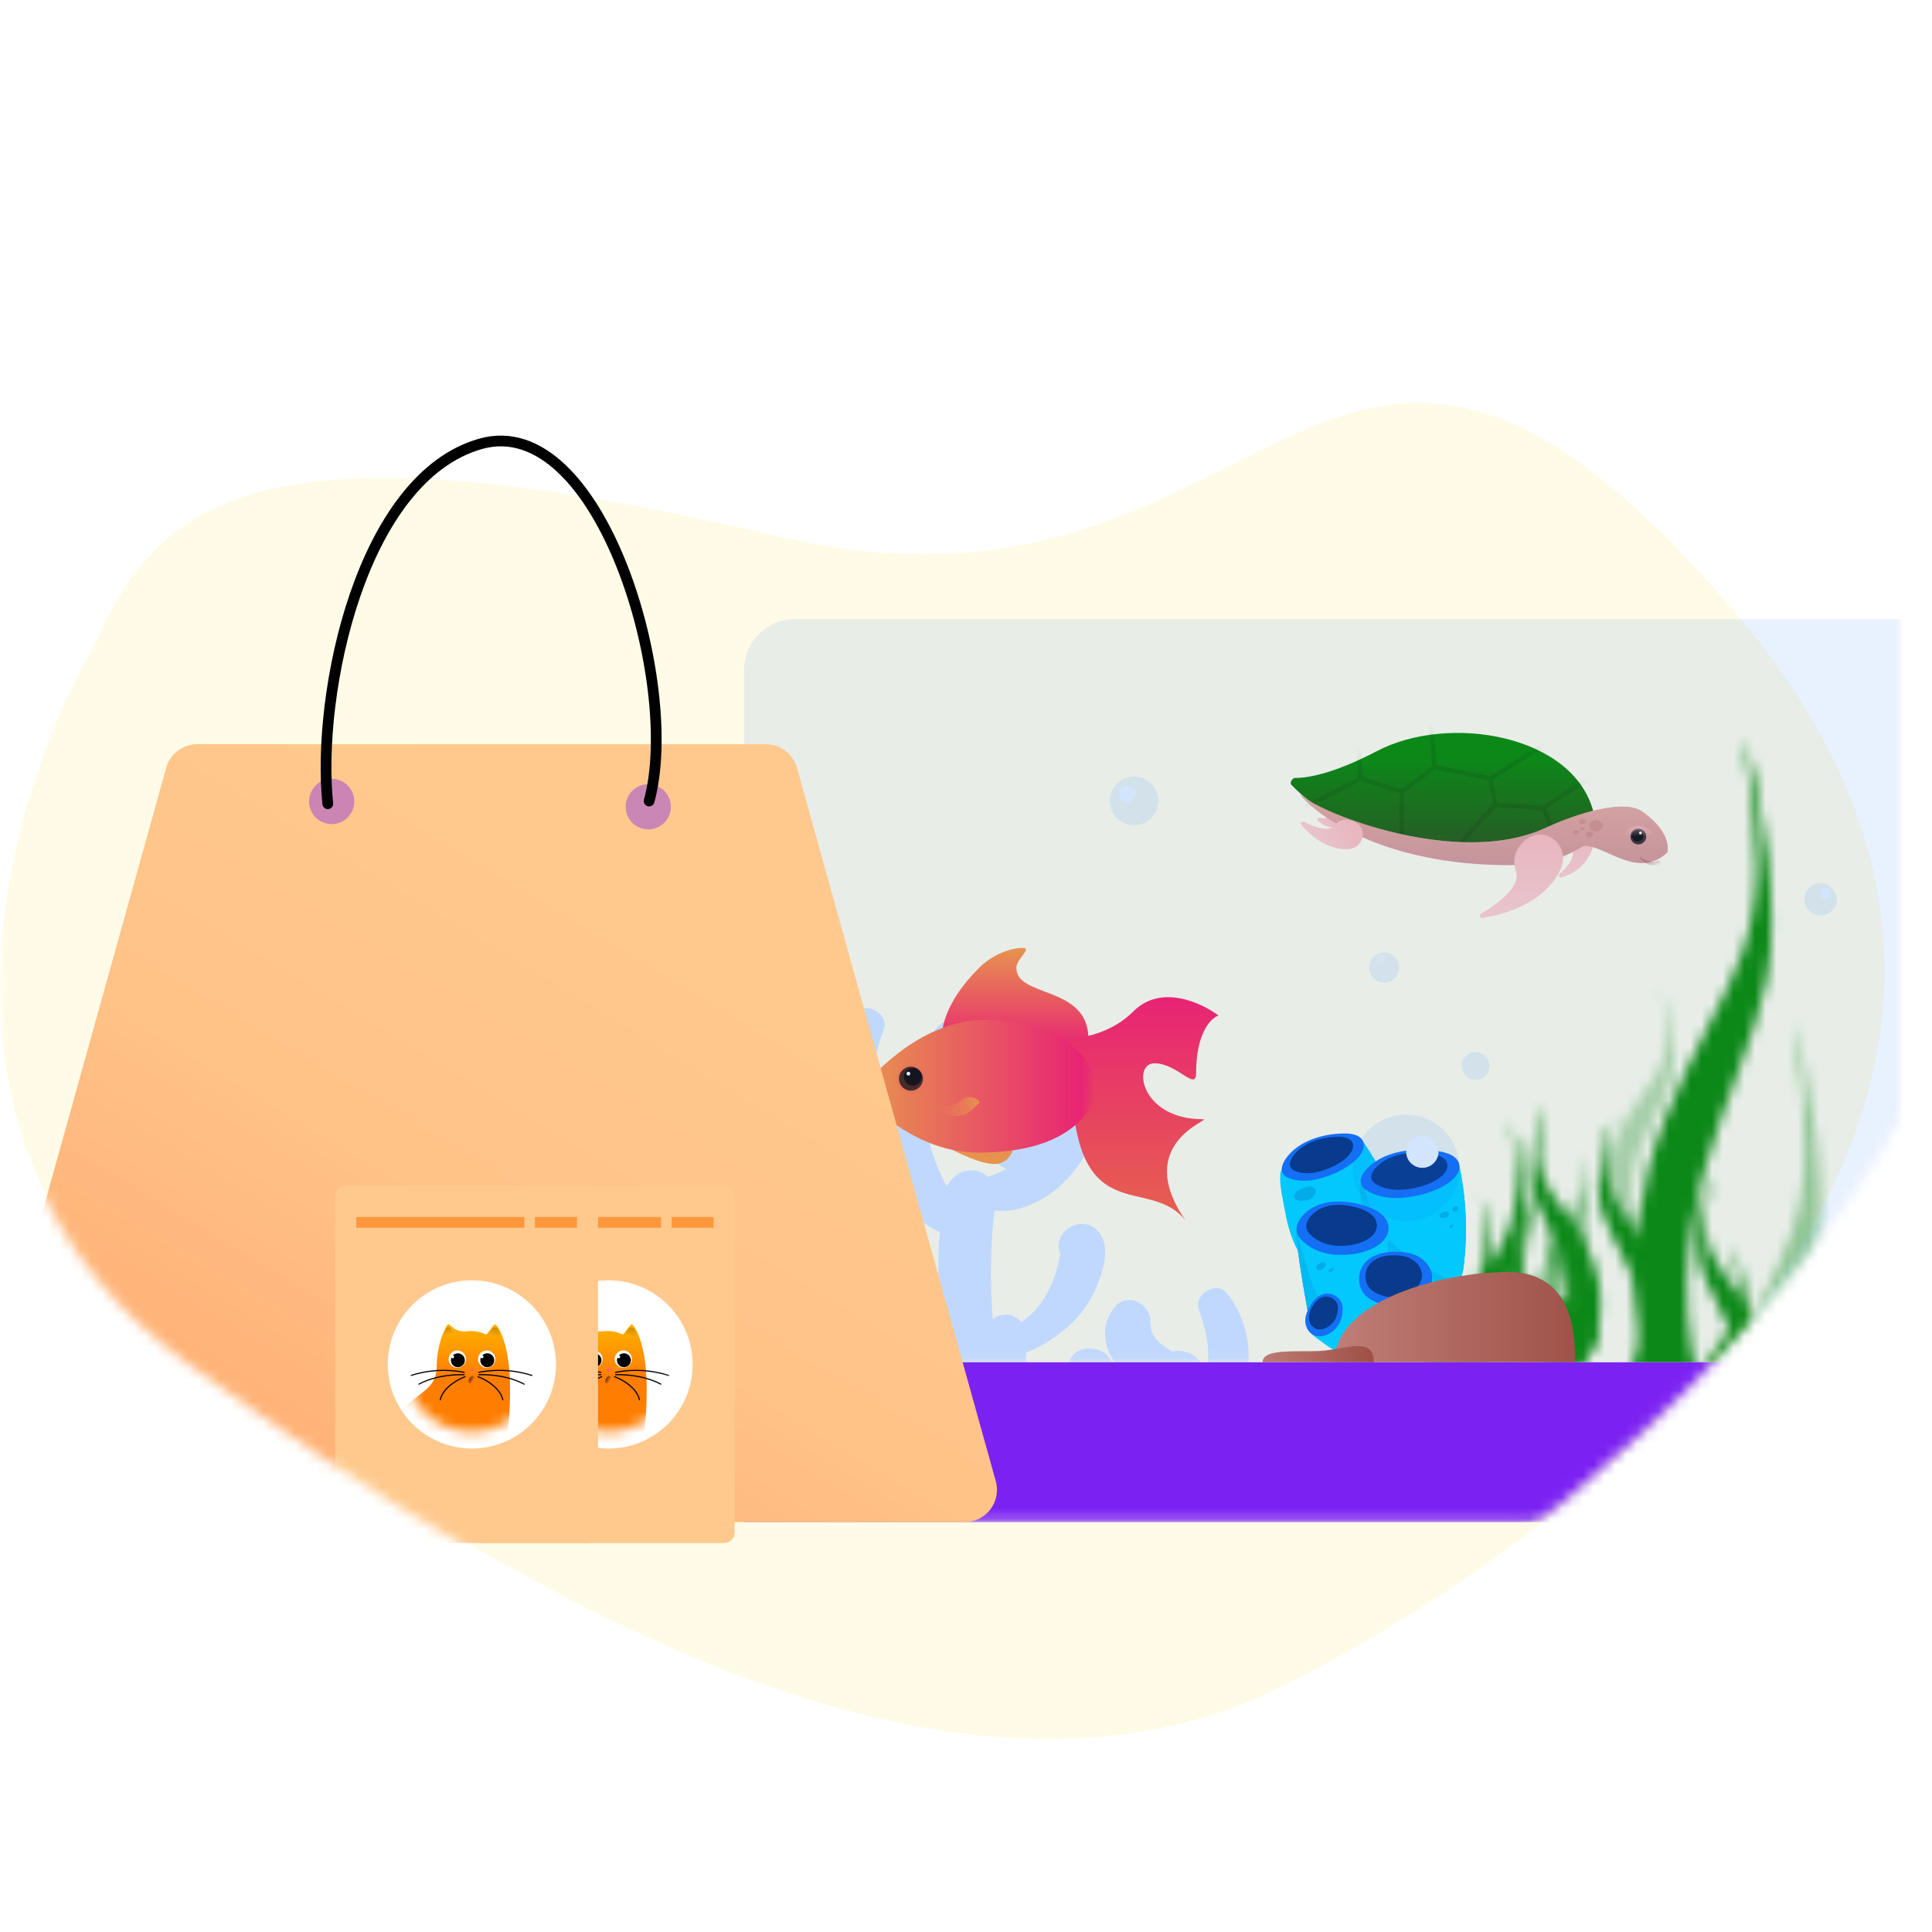<svg width="180" height="180" viewBox="0 0 180 180" fill="none" xmlns="http://www.w3.org/2000/svg">
<mask id="mask0" mask-type="alpha" maskUnits="userSpaceOnUse" x="0" y="0" width="180" height="180">
<rect x="0.5" y="0.5" width="179" height="179" fill="#E04D4D" stroke="black"/>
</mask>
<g mask="url(#mask0)">
<path d="M17.439 126.53C-9.391 107.066 0.613 73.944 8.968 59.817C15.082 45.721 25.882 39.002 72.603 49.992C119.323 60.981 123.014 11.743 161.709 57.12C200.404 102.497 148.904 142.435 119.374 157.149C89.843 171.864 50.977 150.859 17.439 126.53Z" fill="#FFFBE7"/>
<mask id="mask1" mask-type="alpha" maskUnits="userSpaceOnUse" x="-17" y="-22" width="220" height="210">
<path d="M17.439 127.017C-9.391 107.553 0.613 74.432 8.969 60.304C15.082 46.209 25.779 29.011 72.5 40C119.221 50.989 136.206 -3.653 174.901 41.724C213.596 87.1 148.904 142.922 119.374 157.636C89.843 172.351 50.977 151.347 17.439 127.017Z" fill="#FFFBE7"/>
</mask>
<g mask="url(#mask1)">
<mask id="mask2" mask-type="alpha" maskUnits="userSpaceOnUse" x="67" y="56" width="111" height="86">
<path d="M67.591 57.635C67.591 57.067 68.021 56.607 68.55 56.607H176.207C176.736 56.607 177.165 57.067 177.165 57.635V140.779C177.165 141.347 176.736 141.807 176.207 141.807H68.55C68.021 141.807 67.591 141.347 67.591 140.779V57.635Z" fill="#E8EFFF"/>
</mask>
<g mask="url(#mask2)">
<mask id="mask3" mask-type="alpha" maskUnits="userSpaceOnUse" x="69" y="57" width="109" height="70">
<path d="M69.101 58.734C69.101 58.274 69.524 57.901 70.046 57.901H176.219C176.742 57.901 177.165 58.274 177.165 58.734V126.091C177.165 126.551 176.742 126.924 176.219 126.924H70.046C69.524 126.924 69.101 126.551 69.101 126.091V58.734Z" fill="#E8EFFF"/>
</mask>
<g mask="url(#mask3)">
<path d="M98.786 116.779C98.752 116.694 98.769 116.711 98.786 116.779V116.779Z" fill="#D3E3FE"/>
<path d="M102.191 114.594C100.531 113.003 97.685 115.052 98.955 117.101C98.854 116.932 98.803 116.83 98.786 116.779C98.786 116.83 98.786 116.915 98.752 116.999C98.65 117.236 98.65 117.558 98.583 117.812C98.464 118.286 98.329 118.761 98.142 119.218C97.736 120.268 97.177 121.267 96.414 122.097C95.669 122.91 94.754 123.503 93.755 123.96C93.382 124.129 92.992 124.282 92.62 124.434C92.569 123.977 92.535 123.52 92.501 123.079C92.366 121.267 92.298 119.455 92.332 117.643C92.349 116.728 92.382 115.831 92.45 114.916C92.484 114.391 92.535 113.883 92.586 113.358C92.603 113.223 92.62 113.07 92.637 112.935C92.671 112.884 92.721 112.816 92.755 112.765C93.009 112.816 93.246 112.85 93.517 112.833C94.517 112.816 95.466 112.494 96.347 112.088C97.956 111.36 99.226 110.208 100.294 108.819C102.581 105.788 103.411 101.249 102.005 97.659C101.259 95.762 98.498 95.982 98.379 98.15C98.295 99.708 98.362 101.215 97.956 102.74C97.583 104.128 97.109 105.483 96.245 106.635C95.533 107.583 94.636 108.379 93.619 108.972C93.128 109.26 92.569 109.429 92.061 109.649C91.959 109.565 91.84 109.48 91.722 109.378C91.044 108.921 89.943 108.938 89.266 109.378C88.74 109.717 88.418 110.107 88.198 110.547C87.792 109.768 87.419 108.955 87.131 108.176C86.758 107.16 86.42 105.974 86.369 105.06C86.318 104.348 86.403 103.688 86.42 103.027C87.182 102.926 87.927 102.638 88.537 102.265C90.824 100.894 91.925 97.727 90.028 95.576C88.893 94.306 86.86 95.356 86.809 96.914C86.792 97.778 86.691 98.302 85.979 98.946C85.674 99.234 85.251 99.505 84.895 99.725C84.861 99.742 84.827 99.776 84.776 99.793C83.997 99.606 83.099 99.844 82.54 100.352C82.1 100.758 81.829 101.3 81.659 101.876C81.609 101.656 81.575 101.436 81.541 101.198C81.287 99.353 81.71 97.625 82.337 95.915C82.862 94.475 80.694 93.205 79.728 94.39C77.916 96.66 77.323 99.742 78 102.553C78.458 104.416 79.847 107.194 81.947 107.668C82.168 108.532 82.456 109.361 82.862 110.191C83.523 111.546 84.471 112.664 85.64 113.595C86.233 114.069 86.826 114.476 87.521 114.764C87.538 114.764 87.538 114.781 87.555 114.781C87.521 115.221 87.487 115.644 87.47 116.085C87.368 118.354 87.436 120.624 87.707 122.893C87.978 125.145 88.385 127.415 89.113 129.582C89.706 131.344 90.655 133.562 92.687 134.02C93.23 134.138 93.873 133.766 93.839 133.156C93.721 131.547 93.348 129.887 93.111 128.295C93.026 127.72 92.942 127.127 92.874 126.551C95.178 126.686 97.905 124.976 99.413 123.689C100.7 122.588 101.615 121.25 102.242 119.692C102.852 118.168 103.529 115.882 102.191 114.594Z" fill="#D3E3FE"/>
<path d="M88.927 122.91C88.402 121.995 87.521 121.386 87.063 120.403C86.47 119.133 86.538 117.677 85.928 116.407C85.166 114.815 82.371 115.153 82.049 116.915C81.693 118.896 82.303 121.267 83.421 122.944C84.488 124.57 86.487 125.806 88.402 124.925C89.113 124.603 89.282 123.536 88.927 122.91Z" fill="#D3E3FE"/>
<path d="M97.227 107.024C96.702 106.11 95.821 105.5 95.364 104.518C94.771 103.248 94.839 101.791 94.229 100.521C93.467 98.929 90.672 99.268 90.35 101.029C89.994 103.011 90.604 105.382 91.722 107.058C92.789 108.684 94.788 109.92 96.702 109.04C97.414 108.718 97.583 107.651 97.227 107.024Z" fill="#D3E3FE"/>
<path d="M95.1 143.001C95.135 142.916 95.118 142.933 95.1 143.001V143.001Z" fill="#D3E3FE"/>
<path d="M91.666 140.805C93.341 139.204 96.211 141.264 94.93 143.325C95.032 143.154 95.083 143.052 95.1 143.001C95.1 143.052 95.1 143.137 95.135 143.223C95.237 143.461 95.237 143.784 95.305 144.04C95.425 144.517 95.562 144.993 95.75 145.453C96.16 146.509 96.724 147.513 97.492 148.348C98.244 149.165 99.167 149.761 100.175 150.22C100.551 150.391 100.944 150.544 101.319 150.697C101.371 150.237 101.405 149.778 101.439 149.335C101.576 147.513 101.644 145.691 101.61 143.87C101.593 142.95 101.559 142.048 101.49 141.128C101.456 140.6 101.405 140.09 101.354 139.562C101.337 139.426 101.319 139.272 101.302 139.136C101.268 139.085 101.217 139.017 101.183 138.966C100.926 139.017 100.687 139.051 100.414 139.034C99.406 139.017 98.449 138.693 97.561 138.285C95.938 137.553 94.656 136.395 93.58 134.999C91.273 131.951 90.436 127.388 91.854 123.778C92.606 121.871 95.391 122.092 95.51 124.272C95.596 125.838 95.528 127.354 95.938 128.886C96.314 130.282 96.792 131.644 97.663 132.802C98.381 133.756 99.286 134.556 100.311 135.152C100.807 135.441 101.371 135.612 101.883 135.833C101.986 135.748 102.105 135.663 102.225 135.561C102.908 135.101 104.019 135.118 104.702 135.561C105.232 135.901 105.557 136.293 105.779 136.735C106.189 135.952 106.565 135.135 106.855 134.352C107.231 133.33 107.573 132.138 107.624 131.219C107.675 130.504 107.59 129.84 107.573 129.176C106.804 129.073 106.052 128.784 105.437 128.409C103.13 127.03 102.02 123.846 103.933 121.684C105.078 120.407 107.128 121.463 107.18 123.029C107.197 123.897 107.299 124.425 108.017 125.072C108.324 125.362 108.751 125.634 109.11 125.855C109.144 125.872 109.179 125.906 109.23 125.923C110.016 125.736 110.921 125.975 111.485 126.485C111.929 126.894 112.203 127.439 112.373 128.018C112.425 127.796 112.459 127.575 112.493 127.337C112.749 125.481 112.322 123.744 111.69 122.024C111.16 120.577 113.347 119.3 114.321 120.492C116.149 122.774 116.747 125.872 116.064 128.699C115.603 130.572 114.202 133.364 112.083 133.841C111.861 134.709 111.57 135.544 111.16 136.378C110.494 137.74 109.537 138.864 108.358 139.8C107.76 140.277 107.163 140.686 106.462 140.975C106.445 140.975 106.445 140.992 106.428 140.992C106.462 141.435 106.496 141.86 106.513 142.303C106.616 144.585 106.547 146.866 106.274 149.148C106.001 151.412 105.591 153.694 104.856 155.873C104.258 157.644 103.301 159.875 101.251 160.334C100.704 160.453 100.055 160.079 100.089 159.466C100.209 157.848 100.585 156.18 100.824 154.579C100.909 154 100.995 153.404 101.063 152.826C98.74 152.962 95.989 151.242 94.468 149.948C93.17 148.841 92.247 147.496 91.615 145.93C91 144.397 90.317 142.099 91.666 140.805Z" fill="#D3E3FE"/>
<path d="M105.044 149.165C105.574 148.245 106.462 147.632 106.923 146.645C107.521 145.368 107.453 143.904 108.068 142.627C108.837 141.026 111.656 141.367 111.98 143.137C112.339 145.13 111.724 147.513 110.597 149.199C109.52 150.833 107.504 152.076 105.574 151.191C104.856 150.867 104.685 149.795 105.044 149.165Z" fill="#D3E3FE"/>
<path d="M96.672 133.194C97.202 132.274 98.09 131.661 98.552 130.674C99.15 129.397 99.081 127.933 99.696 126.656C100.465 125.055 103.284 125.396 103.609 127.166C103.968 129.159 103.353 131.542 102.225 133.228C101.149 134.862 99.133 136.105 97.202 135.22C96.484 134.897 96.314 133.824 96.672 133.194Z" fill="#D3E3FE"/>
</g>
<path opacity="0.1" d="M130.359 90.148C130.359 90.922 129.731 91.55 128.957 91.55C128.182 91.55 127.555 90.922 127.555 90.148C127.555 89.373 128.182 88.746 128.957 88.746C129.731 88.746 130.359 89.373 130.359 90.148Z" fill="#146FF4"/>
<mask id="mask4" mask-type="alpha" maskUnits="userSpaceOnUse" x="132" y="68" width="38" height="116">
<path d="M155.053 104.433C150.174 116.615 153.02 129.021 155.053 133.7C158.384 138.92 163.861 145.839 159.118 131.756C153.189 114.153 162.421 102.119 164.623 91.257C165.853 85.193 164.313 73.906 162.421 68.686C165.978 89.529 161.151 89.206 155.053 104.433Z" fill="#0B8B00"/>
<path d="M136.907 122.204C134.422 128.313 135.872 134.535 136.907 136.882C138.604 139.5 141.393 142.97 138.978 135.907C135.958 127.078 140.66 121.043 141.782 115.596C142.408 112.555 141.623 106.894 140.66 104.276C142.472 114.73 140.013 114.567 136.907 122.204Z" fill="#0B8B00"/>
<path d="M147.752 116.049C150.237 120.576 148.787 125.186 147.752 126.925C146.055 128.865 143.266 131.436 145.681 126.203C148.701 119.661 143.999 115.189 142.878 111.153C142.251 108.9 143.036 104.705 143.999 102.766C142.187 110.511 144.646 110.391 147.752 116.049Z" fill="#0B8B00"/>
<path d="M134.103 124.678C131.618 129.205 133.068 133.814 134.103 135.553C135.8 137.493 138.589 140.064 136.173 134.831C133.154 128.29 137.856 123.818 138.977 119.782C139.604 117.528 138.819 113.334 137.856 111.394C139.668 119.14 137.209 119.019 134.103 124.678Z" fill="#0B8B00"/>
<path d="M154.007 117.344C156.492 121.871 155.042 126.481 154.007 128.22C152.31 130.16 149.521 132.731 151.936 127.498C154.956 120.956 150.254 116.484 149.132 112.448C148.506 110.194 149.291 106 150.254 104.061C148.442 111.806 150.901 111.686 154.007 117.344Z" fill="#0B8B00"/>
<path d="M163.282 122.736C165.767 127.263 164.317 131.873 163.282 133.612C161.585 135.552 158.796 138.123 161.212 132.89C164.231 126.348 159.529 121.876 158.408 117.84C157.781 115.587 158.566 111.392 159.529 109.453C157.717 117.198 160.176 117.078 163.282 122.736Z" fill="#0B8B00"/>
<path d="M157.614 129.207C155.129 133.734 156.578 138.344 157.614 140.083C159.31 142.022 162.1 144.594 159.684 139.36C156.665 132.819 161.367 128.347 162.488 124.311C163.114 122.057 162.33 117.863 161.367 115.923C163.178 123.669 160.72 123.548 157.614 129.207Z" fill="#0B8B00"/>
<path opacity="0.3" d="M150.927 105.265C148.442 109.792 149.892 114.402 150.927 116.141C152.624 118.081 155.413 120.652 152.998 115.419C149.978 108.877 154.68 104.405 155.802 100.369C156.428 98.115 155.643 93.921 154.68 91.981C156.492 99.727 154.033 99.606 150.927 105.265Z" fill="#0B8B00"/>
<path d="M147.171 121.97C150.318 123.884 148.482 125.833 147.171 126.568C145.021 127.388 141.488 128.475 144.548 126.263C148.373 123.497 142.417 121.607 140.996 119.9C140.203 118.948 141.197 117.175 142.417 116.354C140.122 119.629 143.237 119.578 147.171 121.97Z" fill="#0B8B00"/>
<path d="M146.254 114.64C145.592 117.142 145.978 119.691 146.254 120.652C146.707 121.725 147.451 123.146 146.806 120.253C146.001 116.637 147.255 114.164 147.554 111.933C147.721 110.687 147.512 108.368 147.255 107.296C147.738 111.578 147.083 111.511 146.254 114.64Z" fill="#0B8B00"/>
<path d="M144.96 118.09C144.297 120.593 144.684 123.142 144.96 124.103C145.413 125.175 146.156 126.597 145.512 123.704C144.707 120.087 145.961 117.615 146.26 115.384C146.427 114.138 146.218 111.819 145.961 110.747C146.444 115.029 145.788 114.962 144.96 118.09Z" fill="#0B8B00"/>
<path d="M141.509 115.502C140.846 118.005 141.233 120.553 141.509 121.515C141.961 122.587 142.705 124.008 142.061 121.115C141.256 117.499 142.51 115.027 142.809 112.795C142.976 111.549 142.767 109.231 142.51 108.158C142.993 112.44 142.337 112.374 141.509 115.502Z" fill="#0B8B00"/>
<path d="M143.881 118.09C143.219 120.593 143.605 123.142 143.881 124.103C144.334 125.175 145.078 126.597 144.434 123.704C143.628 120.087 144.882 117.615 145.181 115.384C145.348 114.138 145.139 111.819 144.882 110.747C145.365 115.029 144.71 114.962 143.881 118.09Z" fill="#0B8B00"/>
<path opacity="0.4" d="M159.583 130.748C154.704 142.93 157.55 155.335 159.583 160.015C162.914 165.235 168.391 172.154 163.648 158.071C157.719 140.468 166.951 128.434 169.153 117.572C170.383 111.508 168.843 100.221 166.951 95.001C170.508 115.844 165.681 115.52 159.583 130.748Z" fill="#0B8B00"/>
<path d="M155.468 148.004C160.347 160.186 157.501 172.591 155.468 177.271C152.137 182.491 146.66 189.41 151.403 175.327C157.332 157.724 148.1 145.69 145.898 134.828C144.668 128.764 146.208 117.477 148.1 112.257C144.543 133.1 149.37 132.776 155.468 148.004Z" fill="#0B8B00"/>
</mask>
<g mask="url(#mask4)">
<path d="M125.182 126.924H194.421V43.665H125.182V126.924Z" fill="#0B8B00"/>
</g>
<path d="M130.198 112.565C130.371 113.055 130.545 113.577 130.62 114.091C130.726 114.685 130.72 115.278 130.512 115.824C130.329 116.356 129.965 116.796 129.58 117.198C128.709 118.078 127.621 118.771 126.404 119.048C125.186 119.326 123.862 119.172 122.767 118.51C120.835 117.331 120.074 114.887 119.679 112.641C119.508 111.658 119.228 110.542 119.272 109.55C119.285 109.379 119.299 109.239 119.335 109.137C119.466 108.733 119.753 108.6 120.24 108.319C121.932 107.326 123.73 106.517 125.612 105.938C125.866 105.857 126.139 105.782 126.393 105.864C126.704 105.964 126.917 106.25 127.104 106.519C128.393 108.396 129.429 110.437 130.198 112.565Z" fill="#00D1FF"/>
<path d="M123.081 109.769C124.157 109.464 125.241 108.981 126.096 108.266C126.6 107.848 127.25 107.108 127.017 106.402C126.784 105.697 125.837 105.594 125.192 105.602C123.459 105.62 121.425 106.16 120.193 107.458C119.608 108.065 118.903 109.232 119.971 109.709C120.944 110.131 122.089 110.056 123.081 109.769Z" fill="#146FF4"/>
<path d="M123.011 109.127C123.827 108.893 124.672 108.517 125.322 107.967C125.708 107.649 126.203 107.078 126.029 106.529C125.854 105.98 125.118 105.913 124.626 105.912C123.286 105.925 121.725 106.351 120.776 107.342C120.319 107.813 119.788 108.705 120.603 109.075C121.368 109.41 122.249 109.345 123.011 109.127Z" fill="#073580"/>
<path d="M136.373 117.913C136.319 118.341 136.248 118.794 136.018 119.165C135.568 119.868 134.658 120.076 133.821 120.164C133.314 120.219 132.793 120.25 132.27 120.251C131.397 120.248 130.532 120.177 129.675 120.037C129.463 120.001 129.252 119.964 129.061 119.853C128.844 119.724 128.69 119.512 128.559 119.286C128.211 118.711 127.951 118.068 127.753 117.422C127.143 115.46 126.946 113.418 126.769 111.381C126.728 110.897 126.689 110.364 126.904 109.94C126.948 109.851 126.991 109.762 127.061 109.69C127.261 109.432 127.572 109.284 127.859 109.15C129.145 108.55 130.51 108.142 131.906 107.923C132.618 107.813 133.352 107.738 134.084 107.743C134.699 107.737 135.359 108.085 135.903 108.342C136.595 111.461 136.759 114.711 136.373 117.913Z" fill="#08A7D2"/>
<path d="M136.373 117.913C136.319 118.341 136.248 118.794 136.018 119.165C135.568 119.868 134.658 120.076 133.821 120.164C133.314 120.219 132.793 120.25 132.27 120.251C131.397 120.248 130.532 120.177 129.675 120.037C129.463 120.001 129.252 119.964 129.061 119.853C128.844 119.724 128.69 119.512 128.559 119.286C128.211 118.711 127.951 118.068 127.753 117.422C127.143 115.46 126.946 113.418 126.769 111.381C126.728 110.897 126.689 110.364 126.904 109.94C126.948 109.851 126.991 109.762 127.061 109.69C127.261 109.432 127.572 109.284 127.859 109.15C129.145 108.55 130.51 108.142 131.906 107.923C132.618 107.813 133.352 107.738 134.084 107.743C134.699 107.737 135.359 108.085 135.903 108.342C136.595 111.461 136.759 114.711 136.373 117.913Z" fill="#00D1FF"/>
<path opacity="0.2" d="M134.132 113.152C134.07 113.235 134.063 113.334 134.173 113.414C134.244 113.483 134.343 113.49 134.435 113.484C134.576 113.482 134.728 113.442 134.84 113.361C135.045 113.195 135.066 112.93 134.81 112.871C134.667 112.843 134.251 112.972 134.132 113.152Z" fill="#073580"/>
<path opacity="0.2" d="M120.676 111.177C120.536 111.359 120.519 111.572 120.756 111.741C120.911 111.888 121.127 111.899 121.329 111.884C121.639 111.875 121.972 111.784 122.219 111.607C122.674 111.243 122.728 110.67 122.17 110.551C121.857 110.495 120.94 110.787 120.676 111.177Z" fill="#073580"/>
<path opacity="0.2" d="M135.55 112.397C135.394 112.455 135.243 112.606 135.358 112.777C135.425 112.866 135.542 112.877 135.639 112.853C135.76 112.815 135.863 112.692 135.849 112.557C135.845 112.385 135.683 112.352 135.55 112.397Z" fill="#073580"/>
<path opacity="0.2" d="M135.207 114.105C135.094 114.151 134.98 114.256 135.051 114.359C135.093 114.411 135.175 114.412 135.244 114.391C135.331 114.361 135.41 114.277 135.407 114.192C135.414 114.082 135.302 114.07 135.207 114.105Z" fill="#073580"/>
<path opacity="0.1" d="M129.68 120.018C129.469 119.982 129.257 119.945 129.066 119.834C128.849 119.705 128.695 119.493 128.565 119.267C128.216 118.692 127.956 118.049 127.758 117.403C127.148 115.441 126.952 113.399 126.774 111.362C126.733 110.878 126.695 110.346 126.909 109.921C126.971 110.138 127.033 110.356 127.089 110.562C127.291 111.269 127.5 111.988 127.672 112.698C127.932 113.752 128.893 114.894 129.623 115.692C130.622 116.764 131.828 117.589 133.106 118.294C133.615 118.571 134.616 118.849 134.853 119.425C135.528 121.033 130.227 120.115 129.68 120.018Z" fill="#073580"/>
<path d="M130.785 111.582C132.063 111.462 133.401 111.118 134.526 110.484C135.179 110.107 136.072 109.401 135.959 108.547C135.846 107.693 134.776 107.376 134.043 107.26C132.061 106.93 129.638 107.125 127.964 108.344C127.175 108.927 126.145 110.108 127.261 110.859C128.292 111.547 129.599 111.696 130.785 111.582Z" fill="#146FF4"/>
<path d="M130.856 110.827C131.847 110.731 132.871 110.472 133.745 109.983C134.245 109.695 134.944 109.149 134.849 108.49C134.754 107.832 133.934 107.592 133.375 107.503C131.847 107.244 129.974 107.405 128.678 108.344C128.065 108.793 127.271 109.695 128.137 110.289C128.924 110.802 129.939 110.913 130.856 110.827Z" fill="#073580"/>
<path d="M127.797 114.559C127.85 114.624 127.91 114.7 127.974 114.757C128.081 114.886 128.298 114.824 128.357 114.679C128.428 114.527 128.306 114.344 128.134 114.348C128.054 114.347 127.962 114.352 127.882 114.351C127.765 114.34 127.718 114.478 127.797 114.559Z" fill="#1D8AB7"/>
<path d="M129.267 114.581C129.339 114.54 129.277 114.433 129.206 114.474C129.134 114.516 129.196 114.623 129.267 114.581Z" fill="#1D8AB7"/>
<path d="M129.341 114.27C129.341 114.27 129.464 118.875 128.72 121.952C128.548 122.669 128.321 123.292 128.042 123.77C128.042 123.77 122.787 125.567 121.895 122.484C121.895 122.484 120.688 116.001 120.787 114.691C120.78 114.679 120.792 114.672 120.786 114.661L129.341 114.27Z" fill="#08A7D2"/>
<path d="M129.341 114.27C129.341 114.27 129.464 118.875 128.72 121.952C128.548 122.669 128.321 123.292 128.042 123.77C128.042 123.77 122.787 125.567 121.895 122.484C121.895 122.484 120.688 116.001 120.787 114.691C120.78 114.679 120.792 114.672 120.786 114.661L129.341 114.27Z" fill="#00D1FF"/>
<path opacity="0.1" d="M128.72 121.952C128.547 122.669 128.32 123.292 128.041 123.77C128.041 123.77 122.787 125.567 121.894 122.484C121.894 122.484 120.687 116.001 120.787 114.691C121.103 115.761 121.427 116.842 121.731 117.919C122.065 119.073 122.405 120.24 123.062 121.24C123.719 122.24 124.752 123.069 125.946 123.188C126.917 123.278 127.92 122.873 128.54 122.135C128.597 122.07 128.648 121.993 128.72 121.952Z" fill="#073580"/>
<path d="M124.505 116.904C125.696 116.962 126.934 116.801 127.996 116.252C128.604 115.932 129.456 115.266 129.36 114.275C129.263 113.285 128.272 112.748 127.605 112.499C125.742 111.799 123.487 111.627 121.919 112.754C121.183 113.29 120.214 114.468 121.242 115.507C122.172 116.46 123.395 116.847 124.505 116.904Z" fill="#146FF4"/>
<path d="M124.559 116.064C125.472 116.107 126.43 115.982 127.235 115.565C127.713 115.321 128.352 114.809 128.276 114.045C128.199 113.281 127.443 112.877 126.933 112.68C125.518 112.15 123.787 112.008 122.579 112.88C122.007 113.29 121.262 114.195 122.042 114.997C122.773 115.716 123.708 116.017 124.559 116.064Z" fill="#073580"/>
<path d="M131.099 122.971C130.162 123.132 129.151 122.891 128.329 122.319C127.508 121.747 126.883 120.856 126.619 119.851C126.566 119.676 126.543 119.499 126.569 119.325C126.661 118.908 127.132 118.763 127.522 118.696C128.981 118.424 132.337 116.962 133.381 118.769C134.422 120.545 132.669 122.698 131.099 122.971Z" fill="#00D1FF"/>
<path d="M131.003 121.569C131.904 121.318 132.717 120.833 133.169 120.049C133.43 119.597 133.668 118.746 133.024 117.85C132.392 116.947 131.357 116.72 130.732 116.653C128.988 116.487 127.255 116.917 126.752 118.38C126.517 119.071 126.476 120.426 127.822 121.139C129.059 121.772 130.163 121.816 131.003 121.569Z" fill="#146FF4"/>
<path d="M130.585 120.763C131.281 120.567 131.904 120.192 132.267 119.586C132.474 119.229 132.656 118.585 132.159 117.889C131.669 117.205 130.877 117.012 130.395 116.974C129.053 116.845 127.714 117.19 127.314 118.309C127.131 118.842 127.101 119.89 128.142 120.43C129.076 120.921 129.932 120.95 130.585 120.763Z" fill="#073580"/>
<path d="M126.281 124.675C126.301 124.901 126.309 125.134 126.223 125.343C126.127 125.588 125.91 125.761 125.664 125.856C125.249 126.016 124.791 125.964 124.374 125.792C123.965 125.632 123.605 125.364 123.263 125.102C123.077 124.972 122.902 124.835 122.716 124.704C122.498 124.545 122.272 124.374 122.111 124.15C121.95 123.926 121.853 123.649 121.936 123.38C121.986 123.192 122.118 123.037 122.245 122.9C122.545 122.568 122.852 122.249 123.165 121.941C123.794 121.356 124.563 120.738 125.175 121.605C125.754 122.443 126.164 123.649 126.281 124.675Z" fill="#00D1FF"/>
<path d="M124.379 123.823C123.967 124.235 123.461 124.512 122.901 124.502C122.581 124.497 122.056 124.356 121.76 123.735C121.464 123.113 121.661 122.492 121.818 122.132C122.251 121.153 123.008 120.351 123.942 120.541C124.39 120.631 125.116 121.036 125.093 121.985C125.076 122.834 124.762 123.444 124.379 123.823Z" fill="#146FF4"/>
<path d="M124.079 123.331C123.766 123.639 123.373 123.865 122.943 123.86C122.691 123.863 122.29 123.746 122.065 123.273C121.84 122.801 121.989 122.319 122.114 122.04C122.449 121.276 123.046 120.662 123.768 120.816C124.111 120.887 124.683 121.191 124.659 121.918C124.612 122.579 124.376 123.049 124.079 123.331Z" fill="#073580"/>
<path opacity="0.2" d="M123.002 117.663C122.805 117.761 122.612 117.92 122.633 118.067C122.671 118.298 122.915 118.363 123.102 118.303C123.356 118.22 123.723 117.675 123.305 117.584C123.237 117.575 123.116 117.613 123.002 117.663Z" fill="#073580"/>
<path opacity="0.2" d="M124.001 118.194C123.887 118.253 123.77 118.342 123.773 118.411C123.78 118.521 123.911 118.537 124.018 118.497C124.163 118.442 124.399 118.157 124.174 118.138C124.136 118.138 124.067 118.163 124.001 118.194Z" fill="#073580"/>
<path opacity="0.2" d="M129.064 89.392C129.064 89.631 128.871 89.824 128.633 89.824C128.395 89.824 128.202 89.631 128.202 89.392C128.202 89.154 128.395 88.961 128.633 88.961C128.871 88.961 129.064 89.154 129.064 89.392Z" fill="white"/>
<path d="M134.025 107.296C134.025 108.129 133.349 108.805 132.515 108.805C131.682 108.805 131.006 108.129 131.006 107.296C131.006 106.462 131.682 105.786 132.515 105.786C133.349 105.786 134.025 106.462 134.025 107.296Z" fill="white"/>
<path d="M104.259 73.97C104.259 74.387 104.597 74.725 105.014 74.725C105.431 74.725 105.769 74.387 105.769 73.97C105.769 73.553 105.431 73.215 105.014 73.215C104.597 73.215 104.259 73.553 104.259 73.97Z" fill="white"/>
<path d="M170.478 83.245C170.478 83.543 170.285 83.784 170.047 83.784C169.809 83.784 169.615 83.543 169.615 83.245C169.615 82.948 169.809 82.706 170.047 82.706C170.285 82.706 170.478 82.948 170.478 83.245Z" fill="white"/>
<path opacity="0.1" d="M138.771 99.315C138.771 100.029 138.192 100.609 137.477 100.609C136.762 100.609 136.183 100.029 136.183 99.315C136.183 98.6 136.762 98.02 137.477 98.02C138.192 98.02 138.771 98.6 138.771 99.315Z" fill="#146FF4"/>
<path opacity="0.1" d="M135.966 108.805C135.966 111.545 133.745 113.766 131.005 113.766C128.266 113.766 126.044 111.545 126.044 108.805C126.044 106.065 128.266 103.844 131.005 103.844C133.745 103.844 135.966 106.065 135.966 108.805Z" fill="#146FF4"/>
<path opacity="0.1" d="M103.397 74.617C103.397 75.868 104.411 76.882 105.661 76.882C106.912 76.882 107.926 75.868 107.926 74.617C107.926 73.367 106.912 72.353 105.661 72.353C104.411 72.353 103.397 73.367 103.397 74.617Z" fill="#146FF4"/>
<path opacity="0.1" d="M171.125 83.784C171.125 84.618 170.449 85.294 169.615 85.294C168.781 85.294 168.105 84.618 168.105 83.784C168.105 82.95 168.781 82.274 169.615 82.274C170.449 82.274 171.125 82.95 171.125 83.784Z" fill="#146FF4"/>
<path d="M92.639 108.445C91.32 108.445 89.147 107.375 88.224 106.84L94.464 106.679C94.405 107.268 93.957 108.445 92.639 108.445Z" fill="#FE973C"/>
<path d="M91.236 90.156C87.807 93.56 87.546 96.359 87.845 97.333C91.492 99.047 98.786 101.842 98.786 99.301C98.786 96.761 100.535 96.592 101.409 96.825C101.409 91.744 94.691 93.014 94.691 90.156C94.691 89.331 96.227 88.314 95.267 88.314C94.307 88.314 92.579 88.823 91.236 90.156Z" fill="url(#paint0_linear)"/>
<path d="M97.873 96.565C97.833 96.553 97.795 96.54 97.76 96.527C97.79 96.527 97.828 96.54 97.873 96.565C99.284 97.005 103.009 96.809 105.583 94.237C108.229 91.594 112.071 93.515 113.534 94.617C112.835 94.829 111.435 96.205 111.435 100.018C111.435 101.67 109.654 99.064 107.555 99.064C105.456 99.064 106.283 104.275 112.071 104.275C113.089 104.275 105.392 106.437 110.481 113.742C106.919 109.21 99.795 115.203 99.795 99.319C99.562 98.447 98.35 96.834 97.873 96.565Z" fill="url(#paint1_linear)"/>
<path d="M91.694 95.025C87.592 95.025 83.927 97.635 81.703 99.853C80.681 100.872 80.701 102.488 81.777 103.451C83.847 105.303 87.198 107.386 91.121 107.386C97.728 107.386 100.577 105.131 102.029 102.572C102.432 101.861 102.449 100.992 102.083 100.261C100.181 96.463 96.573 95.025 91.694 95.025Z" fill="url(#paint2_linear)"/>
<g style="mix-blend-mode:multiply" opacity="0.2">
<path d="M86.223 100.557C86.223 101.337 85.617 101.97 84.869 101.97C84.121 101.97 83.515 101.337 83.515 100.557C83.515 99.777 84.121 99.144 84.869 99.144C85.617 99.144 86.223 99.777 86.223 100.557Z" fill="#FE624E"/>
</g>
<g style="mix-blend-mode:multiply" opacity="0.7">
<path d="M85.987 100.499C85.987 101.116 85.487 101.617 84.869 101.617C84.251 101.617 83.751 101.116 83.751 100.499C83.751 99.881 84.251 99.38 84.869 99.38C85.487 99.38 85.987 99.881 85.987 100.499Z" fill="black"/>
</g>
<g style="mix-blend-mode:multiply" opacity="0.7">
<path d="M85.87 100.322C85.87 100.777 85.501 101.146 85.046 101.146C84.59 101.146 84.221 100.777 84.221 100.322C84.221 99.867 84.59 99.498 85.046 99.498C85.501 99.498 85.87 99.867 85.87 100.322Z" fill="black"/>
</g>
<path d="M84.81 100.028C84.81 100.125 84.731 100.204 84.634 100.204C84.536 100.204 84.457 100.125 84.457 100.028C84.457 99.93 84.536 99.851 84.634 99.851C84.731 99.851 84.81 99.93 84.81 100.028Z" fill="white"/>
<path d="M91.285 102.674C91.285 102.674 90.256 103.971 89.24 103.971C88.224 103.971 87.4 103.584 87.4 103.107C87.4 102.629 88.371 103.496 89.445 102.588C90.518 101.68 91.285 102.674 91.285 102.674Z" fill="url(#paint3_linear)"/>
<path d="M146.752 126.923C146.752 126.923 141.73 126.923 135.535 126.923C129.341 126.923 124.858 126.923 124.319 126.923C124.319 121.207 134.302 118.511 140.496 118.511C146.691 118.511 146.752 124.6 146.752 126.923Z" fill="url(#paint4_linear)"/>
<path d="M165.108 127.571C165.108 127.571 167.179 127.571 169.734 127.571C172.289 127.571 174.138 127.571 174.361 127.571C174.361 125.206 172.601 123.956 170.046 123.956C168.425 123.956 166.739 121.819 165.953 122.93C164.872 124.458 165.108 127.014 165.108 127.571Z" fill="url(#paint5_linear)"/>
<path d="M117.633 126.924C117.633 126.924 119.95 126.924 122.809 126.924C125.668 126.924 127.737 126.924 127.986 126.924C127.986 124.307 125.225 125.887 122.366 125.887C119.507 125.887 117.633 125.86 117.633 126.924Z" fill="url(#paint6_linear)"/>
<path d="M123.714 76.122C124.09 75.679 124.669 75.91 124.832 76.193C124.996 76.476 124.885 77.057 124.269 77.083C123.705 77.108 123.194 76.832 122.8 76.501C122.62 76.351 122.814 76.123 123.038 76.19C123.319 76.274 123.578 76.284 123.714 76.122Z" fill="url(#paint7_linear)"/>
<path d="M146.513 79.259C146.201 78.055 146.982 77.205 147.503 77.205C148.024 77.205 148.74 78.055 148.285 79.259C147.712 80.774 146.434 81.476 145.467 81.745C145.255 81.803 145.151 81.544 145.318 81.4C145.987 80.823 146.7 79.979 146.513 79.259Z" fill="url(#paint8_linear)"/>
<path d="M128.286 69.976C124.437 71.99 121.976 72.49 120.644 72.481C120.407 72.479 120.139 72.939 120.303 73.109C128.7 81.834 150.239 82.637 148.459 75.657C146.625 68.465 135.01 66.457 128.286 69.976Z" fill="url(#paint9_linear)"/>
<g opacity="0.1">
<mask id="mask5" mask-type="alpha" maskUnits="userSpaceOnUse" x="120" y="68" width="29" height="13">
<path d="M128.306 69.912C124.459 71.923 121.998 72.491 120.664 72.522C120.428 72.527 120.156 73.006 120.32 73.177C128.722 81.894 150.269 82.696 148.488 75.722C146.653 68.536 135.033 66.396 128.306 69.912Z" fill="url(#paint10_linear)"/>
</mask>
<g mask="url(#mask5)">
<path fill-rule="evenodd" clip-rule="evenodd" d="M133.432 71.363L130.559 73.518L126.981 72.373L126.686 68.542L126.256 68.576L126.551 72.408L121.327 75.095L121.524 75.478L126.796 72.767L130.384 73.915V80.791H130.815V73.865L133.709 71.695L138.671 72.716L139.083 74.914L133.805 80.644L134.122 80.937L139.403 75.203L143.607 75.493L145.694 79.965L146.085 79.782L144.023 75.364L148.76 72.256L148.523 71.895L143.691 75.066L139.496 74.777L139.095 72.639L146.004 68.283L145.774 67.918L138.814 72.305L133.859 71.285L133.414 66.094L132.984 66.131L133.432 71.363Z" fill="black"/>
</g>
</g>
<path d="M143.98 77.138C146.929 75.775 151.342 74.399 153.029 75.616C154.684 76.81 155.521 78.102 155.36 79.347C155.354 79.395 155.329 79.44 155.293 79.472C152.55 81.917 149.642 78.812 147.661 78.812C147.201 78.812 145.513 80.601 140.605 80.601C125.114 80.601 119.9 72.677 121.434 74.198C122.968 75.72 135.852 80.895 143.98 77.138Z" fill="#FFCEC9"/>
<path d="M143.98 77.138C146.929 75.775 151.342 74.399 153.029 75.616C154.684 76.81 155.521 78.102 155.36 79.347C155.354 79.395 155.329 79.44 155.293 79.472C152.55 81.917 149.642 78.812 147.661 78.812C147.201 78.812 145.513 80.601 140.605 80.601C125.114 80.601 119.9 72.677 121.434 74.198C122.968 75.72 135.852 80.895 143.98 77.138Z" fill="url(#paint11_linear)" fill-opacity="0.5"/>
<mask id="mask6" mask-type="alpha" maskUnits="userSpaceOnUse" x="121" y="74" width="35" height="7">
<path d="M143.98 77.138C146.929 75.775 151.342 74.399 153.029 75.616C154.684 76.81 155.521 78.102 155.36 79.347C155.354 79.395 155.329 79.44 155.293 79.472C152.55 81.917 149.642 78.812 147.661 78.812C147.201 78.812 145.513 80.601 140.605 80.601C125.114 80.601 119.9 72.677 121.434 74.198C122.968 75.72 135.852 80.895 143.98 77.138Z" fill="url(#paint12_linear)"/>
</mask>
<g mask="url(#mask6)">
<path d="M154.174 80.611C153.297 80.656 152.771 79.876 152.771 79.876C153.122 80.125 153.773 80.478 154.575 80.188C154.575 80.188 155.051 80.567 154.174 80.611Z" fill="black"/>
<path d="M154.174 80.611C153.297 80.656 152.771 79.876 152.771 79.876C153.122 80.125 153.773 80.478 154.575 80.188C154.575 80.188 155.051 80.567 154.174 80.611Z" fill="url(#paint13_linear)"/>
</g>
<g style="mix-blend-mode:multiply" opacity="0.7">
<path d="M151.903 77.939C151.903 78.345 152.232 78.674 152.638 78.674C153.044 78.674 153.373 78.345 153.373 77.939C153.373 77.534 153.044 77.205 152.638 77.205C152.232 77.205 151.903 77.534 151.903 77.939Z" fill="black"/>
</g>
<g style="mix-blend-mode:multiply" opacity="0.7">
<path d="M152.036 77.872C152.036 78.167 152.276 78.406 152.571 78.406C152.866 78.406 153.105 78.167 153.105 77.872C153.105 77.577 152.866 77.337 152.571 77.337C152.276 77.337 152.036 77.577 152.036 77.872Z" fill="black"/>
</g>
<path d="M152.704 77.605C152.704 77.679 152.764 77.739 152.838 77.739C152.912 77.739 152.972 77.679 152.972 77.605C152.972 77.531 152.912 77.472 152.838 77.472C152.764 77.472 152.704 77.531 152.704 77.605Z" fill="white"/>
<path opacity="0.3" d="M148.042 76.97C148.018 76.892 148.028 76.806 148.071 76.739C148.198 76.542 148.535 76.184 149.148 76.583C149.929 77.092 148.378 78.069 148.042 76.97Z" fill="#BE6B5B"/>
<path d="M151.394 78.073C151.346 77.917 151.367 77.744 151.453 77.611C151.707 77.216 152.381 76.5 153.606 77.298C155.169 78.316 152.066 80.27 151.394 78.073Z" fill="url(#paint14_linear)" style="mix-blend-mode:multiply"/>
<path opacity="0.3" d="M147.768 77.756C147.756 77.717 147.762 77.674 147.783 77.64C147.847 77.542 148.015 77.362 148.321 77.562C148.712 77.816 147.936 78.305 147.768 77.756Z" fill="#BE6B5B"/>
<path opacity="0.3" d="M147.1 76.553C147.088 76.515 147.094 76.471 147.115 76.438C147.179 76.339 147.347 76.16 147.653 76.36C148.044 76.614 147.268 77.103 147.1 76.553Z" fill="#BE6B5B"/>
<path opacity="0.3" d="M147.231 77.213C147.224 77.193 147.227 77.172 147.24 77.155C147.278 77.106 147.379 77.016 147.563 77.116C147.797 77.243 147.332 77.487 147.231 77.213Z" fill="#BE6B5B"/>
<path opacity="0.3" d="M146.564 77.55C146.555 77.521 146.559 77.489 146.576 77.464C146.627 77.39 146.762 77.255 147.007 77.405C147.319 77.596 146.699 77.962 146.564 77.55Z" fill="#BE6B5B"/>
<path d="M141.243 81.201C140.528 79.171 142.315 77.738 143.506 77.738C144.697 77.738 146.334 79.171 145.293 81.201C143.826 84.062 140.337 85.204 138.091 85.524C137.86 85.557 137.774 85.254 137.975 85.137C139.626 84.177 141.721 82.558 141.243 81.201Z" fill="url(#paint15_linear)"/>
<path d="M124.266 76.93C125.121 75.921 126.439 76.447 126.81 77.09C127.182 77.734 126.931 79.057 125.529 79.117C123.73 79.194 122.165 77.93 121.242 76.862C121.089 76.685 121.302 76.457 121.509 76.567C122.501 77.092 123.757 77.53 124.266 76.93Z" fill="url(#paint16_linear)"/>
<path opacity="0.1" d="M69.316 62.43C69.316 59.81 71.441 57.685 74.061 57.685H177.165V128.434C177.165 131.054 175.04 133.179 172.419 133.179H74.061C71.441 133.179 69.316 131.054 69.316 128.434V62.43Z" fill="#146FF4"/>
<path d="M69.316 126.924H177.165V141.807H69.316V126.924Z" fill="#C4C4C4"/>
<path d="M69.316 126.924H177.165V141.807H69.316V126.924Z" fill="#7B22F3"/>
</g>
<path d="M15.485 71.533C15.846 70.235 17.028 69.338 18.375 69.338H71.365C72.712 69.338 73.894 70.235 74.255 71.533L92.775 138.002C93.308 139.914 91.871 141.807 89.885 141.807H-0.146C-2.13 141.807 -3.568 139.914 -3.035 138.002L15.485 71.533Z" fill="url(#paint17_linear)"/>
<g style="mix-blend-mode:multiply" opacity="0.4">
<circle r="2.108" transform="matrix(-0.866 0.5 0.5 0.866 30.905 74.671)" fill="#7B22F3"/>
</g>
<g style="mix-blend-mode:multiply" opacity="0.4">
<circle r="2.108" transform="matrix(-0.866 0.5 0.5 0.866 60.398 75.167)" fill="#7B22F3"/>
</g>
<path d="M30.54 74.881C29.464 64.607 33.644 44.508 44.771 41.353C55.897 38.198 63.485 63.649 60.479 74.633" stroke="black" stroke-linecap="round"/>
<rect x="43.964" y="110.47" width="24.483" height="33.297" rx="1" fill="#FFC98E"/>
<circle cx="56.695" cy="127.118" r="7.835" fill="white"/>
<mask id="mask7" mask-type="alpha" maskUnits="userSpaceOnUse" x="50" y="120" width="13" height="14">
<circle cx="56.694" cy="127.118" r="6.268" fill="#C4C4C4"/>
</mask>
<g mask="url(#mask7)">
<path d="M60.251 129.352C60.251 133.619 59.764 134.66 59.349 134.66H50.16C49.419 134.66 48.986 132.538 50.403 131.121C51.819 129.705 53.419 129.352 53.419 127.304C53.419 125.257 54.286 123.383 54.495 123.383C54.588 123.383 54.726 123.488 54.873 123.632C55.203 123.954 55.698 124.085 56.155 124.034C56.301 124.018 56.465 124.008 56.645 124.008C57.477 124.008 57.893 124.32 58.032 124.32C58.17 124.32 58.666 123.383 58.864 123.383C59.062 123.383 60.251 125.084 60.251 129.352Z" fill="url(#paint18_linear)"/>
<path d="M54.529 126.653C54.544 127.098 54.916 127.447 55.361 127.432C55.806 127.417 56.155 127.044 56.14 126.599C56.125 126.154 55.752 125.806 55.307 125.821C54.862 125.835 54.514 126.208 54.529 126.653Z" fill="white"/>
<path d="M57.269 126.653C57.284 127.098 57.656 127.447 58.101 127.432C58.546 127.417 58.895 127.044 58.88 126.599C58.865 126.154 58.492 125.806 58.047 125.821C57.602 125.835 57.254 126.208 57.269 126.653Z" fill="white"/>
<path d="M54.742 126.753C54.754 127.111 55.053 127.391 55.411 127.379C55.769 127.367 56.049 127.067 56.037 126.71C56.025 126.352 55.725 126.072 55.368 126.084C55.01 126.096 54.73 126.396 54.742 126.753Z" fill="white"/>
<path d="M54.742 126.753C54.754 127.111 55.053 127.391 55.411 127.379C55.769 127.367 56.049 127.067 56.037 126.71C56.025 126.352 55.725 126.072 55.368 126.084C55.01 126.096 54.73 126.396 54.742 126.753Z" fill="url(#paint19_linear)"/>
<path d="M57.482 126.753C57.494 127.111 57.794 127.391 58.152 127.379C58.51 127.367 58.79 127.067 58.778 126.71C58.766 126.352 58.466 126.072 58.108 126.084C57.751 126.096 57.47 126.396 57.482 126.753Z" fill="white"/>
<path d="M57.482 126.753C57.494 127.111 57.794 127.391 58.152 127.379C58.51 127.367 58.79 127.067 58.778 126.71C58.766 126.352 58.466 126.072 58.108 126.084C57.751 126.096 57.47 126.396 57.482 126.753Z" fill="url(#paint20_linear)"/>
<path d="M54.77 126.412C54.77 126.486 54.83 126.546 54.904 126.546C54.978 126.546 55.039 126.486 55.039 126.412C55.039 126.337 54.978 126.277 54.904 126.277C54.83 126.277 54.77 126.337 54.77 126.412Z" fill="white"/>
<path d="M57.51 126.412C57.51 126.486 57.57 126.546 57.644 126.546C57.718 126.546 57.778 126.486 57.778 126.412C57.778 126.337 57.718 126.277 57.644 126.277C57.57 126.277 57.51 126.337 57.51 126.412Z" fill="white"/>
<path d="M56.779 127.701C56.76 127.722 56.742 127.741 56.729 127.755C56.713 127.773 56.691 127.782 56.667 127.782C56.635 127.782 56.604 127.765 56.588 127.736L56.563 127.693C56.503 127.59 56.569 127.459 56.689 127.459C56.815 127.459 56.865 127.608 56.779 127.701Z" fill="#FF5E88"/>
<path opacity="0.2" d="M58.608 124.56L58.93 124.569C59.173 124.576 59.344 124.36 59.257 124.158C59.225 124.085 59.197 124.017 59.176 123.966C59.16 123.925 59.135 123.876 59.106 123.824C58.998 123.632 58.7 123.627 58.563 123.804L58.341 124.092C58.19 124.287 58.342 124.552 58.608 124.56Z" fill="url(#paint21_linear)"/>
<path opacity="0.2" d="M54.791 124.39L54.369 124.44C54.212 124.458 54.086 124.332 54.134 124.198C54.167 124.104 54.209 123.995 54.259 123.887C54.287 123.824 54.314 123.77 54.338 123.723C54.403 123.6 54.575 123.598 54.661 123.709L54.947 124.079C55.042 124.202 54.957 124.371 54.791 124.39Z" fill="url(#paint22_linear)"/>
<path fill-rule="evenodd" clip-rule="evenodd" d="M57.396 128.022C57.375 128.023 57.359 128.023 57.349 128.023C57.32 128.023 57.296 128.047 57.296 128.076C57.296 128.106 57.32 128.129 57.349 128.129C57.359 128.129 57.375 128.129 57.397 128.129C57.775 128.122 59.827 128.087 61.542 129.006C61.568 129.02 61.6 129.01 61.614 128.984C61.628 128.958 61.618 128.926 61.593 128.912C59.85 127.979 57.771 128.016 57.396 128.022Z" fill="black"/>
<path fill-rule="evenodd" clip-rule="evenodd" d="M55.931 128.022C55.952 128.023 55.968 128.023 55.978 128.023C56.007 128.023 56.031 128.047 56.031 128.076C56.031 128.106 56.007 128.129 55.978 128.129C55.968 128.129 55.952 128.129 55.93 128.129C55.553 128.122 53.5 128.087 51.785 129.006C51.759 129.02 51.727 129.01 51.713 128.984C51.699 128.958 51.709 128.926 51.735 128.912C53.477 127.979 55.556 128.016 55.931 128.022Z" fill="black"/>
<path fill-rule="evenodd" clip-rule="evenodd" d="M57.218 128.249C57.209 128.276 57.223 128.307 57.251 128.316C57.577 128.434 58.085 128.682 58.543 129.042C59.001 129.403 59.402 129.87 59.527 130.426C59.534 130.455 59.562 130.473 59.591 130.466C59.62 130.46 59.638 130.431 59.631 130.403C59.498 129.813 59.075 129.326 58.608 128.959C58.141 128.591 57.623 128.338 57.286 128.217C57.259 128.207 57.228 128.221 57.218 128.249Z" fill="black"/>
<path fill-rule="evenodd" clip-rule="evenodd" d="M56.11 128.249C56.12 128.276 56.105 128.307 56.078 128.316C55.751 128.434 55.243 128.682 54.786 129.042C54.327 129.403 53.926 129.87 53.801 130.426C53.794 130.455 53.766 130.473 53.737 130.466C53.709 130.46 53.691 130.431 53.697 130.403C53.83 129.813 54.253 129.326 54.72 128.959C55.188 128.591 55.706 128.338 56.042 128.217C56.069 128.207 56.1 128.221 56.11 128.249Z" fill="black"/>
<path fill-rule="evenodd" clip-rule="evenodd" d="M57.336 127.81C57.336 127.81 57.336 127.81 57.349 127.861L57.336 127.81C57.308 127.817 57.29 127.846 57.297 127.874C57.304 127.902 57.333 127.92 57.362 127.913C57.362 127.913 57.362 127.913 57.362 127.913L57.362 127.913L57.363 127.912L57.368 127.911C57.372 127.91 57.379 127.909 57.387 127.907C57.404 127.903 57.43 127.897 57.464 127.89C57.532 127.877 57.631 127.858 57.759 127.838C58.015 127.798 58.384 127.753 58.836 127.735C59.738 127.7 60.967 127.771 62.276 128.198C62.304 128.207 62.334 128.192 62.343 128.164C62.352 128.136 62.337 128.106 62.309 128.097C60.985 127.665 59.743 127.593 58.831 127.629C58.376 127.647 58.002 127.692 57.743 127.733C57.613 127.753 57.512 127.772 57.443 127.786C57.408 127.793 57.382 127.799 57.364 127.803C57.355 127.805 57.348 127.807 57.343 127.808L57.338 127.809L57.337 127.81L57.336 127.81Z" fill="black"/>
<path fill-rule="evenodd" clip-rule="evenodd" d="M55.991 127.81C55.991 127.81 55.991 127.81 55.978 127.861L55.991 127.81C56.019 127.817 56.037 127.846 56.03 127.874C56.023 127.902 55.994 127.92 55.965 127.913C55.965 127.913 55.965 127.913 55.965 127.913L55.965 127.913L55.964 127.912L55.959 127.911C55.955 127.91 55.949 127.909 55.94 127.907C55.923 127.903 55.897 127.897 55.863 127.89C55.796 127.877 55.696 127.858 55.568 127.838C55.312 127.798 54.943 127.753 54.492 127.735C53.589 127.7 52.36 127.771 51.051 128.198C51.023 128.207 50.993 128.192 50.984 128.164C50.975 128.136 50.99 128.106 51.018 128.097C52.342 127.665 53.584 127.593 54.496 127.629C54.952 127.647 55.325 127.692 55.584 127.733C55.714 127.753 55.815 127.772 55.884 127.786C55.919 127.793 55.945 127.799 55.963 127.803C55.972 127.805 55.979 127.807 55.984 127.808L55.989 127.809L55.99 127.81L55.991 127.81Z" fill="black"/>
<path opacity="0.6" d="M56.462 128.864C56.566 128.924 56.734 128.827 56.838 128.647C56.942 128.467 56.942 128.273 56.838 128.213C56.734 128.153 56.566 128.25 56.462 128.43C56.358 128.61 56.358 128.805 56.462 128.864Z" fill="url(#paint23_linear)"/>
</g>
<line x1="45.922" y1="113.887" x2="61.591" y2="113.887" stroke="#FE973C"/>
<line x1="62.57" y1="113.887" x2="66.488" y2="113.887" stroke="#FE973C"/>
<g filter="url(#filter0_d)">
<rect x="31.233" y="110.47" width="24.483" height="33.297" rx="1" fill="#FFC98E"/>
<circle cx="43.964" cy="127.118" r="7.835" fill="white"/>
<mask id="mask8" mask-type="alpha" maskUnits="userSpaceOnUse" x="37" y="120" width="14" height="14">
<circle cx="43.963" cy="127.118" r="6.268" fill="#C4C4C4"/>
</mask>
<g mask="url(#mask8)">
<path d="M47.52 129.352C47.52 133.619 47.034 134.66 46.619 134.66H37.429C36.689 134.66 36.255 132.538 37.672 131.121C39.089 129.705 40.689 129.352 40.689 127.304C40.689 125.257 41.556 123.383 41.764 123.383C41.858 123.383 41.995 123.488 42.143 123.632C42.472 123.954 42.967 124.085 43.425 124.034C43.571 124.018 43.734 124.008 43.914 124.008C44.746 124.008 45.162 124.32 45.301 124.32C45.44 124.32 45.935 123.383 46.133 123.383C46.332 123.383 47.52 125.084 47.52 129.352Z" fill="url(#paint24_linear)"/>
<path d="M41.798 126.654C41.813 127.099 42.186 127.447 42.631 127.432C43.076 127.417 43.424 127.044 43.409 126.6C43.394 126.155 43.021 125.806 42.577 125.821C42.132 125.836 41.783 126.209 41.798 126.654Z" fill="white"/>
<path d="M44.538 126.654C44.553 127.099 44.926 127.447 45.371 127.432C45.816 127.417 46.164 127.044 46.149 126.6C46.134 126.155 45.761 125.806 45.316 125.821C44.871 125.836 44.523 126.209 44.538 126.654Z" fill="white"/>
<path d="M42.011 126.753C42.023 127.111 42.323 127.391 42.681 127.379C43.038 127.367 43.319 127.067 43.307 126.71C43.295 126.352 42.995 126.072 42.637 126.084C42.279 126.096 41.999 126.396 42.011 126.753Z" fill="white"/>
<path d="M42.011 126.753C42.023 127.111 42.323 127.391 42.681 127.379C43.038 127.367 43.319 127.067 43.307 126.71C43.295 126.352 42.995 126.072 42.637 126.084C42.279 126.096 41.999 126.396 42.011 126.753Z" fill="url(#paint25_linear)"/>
<path d="M44.752 126.753C44.764 127.111 45.063 127.391 45.421 127.379C45.779 127.367 46.059 127.067 46.047 126.71C46.035 126.352 45.735 126.072 45.378 126.084C45.02 126.096 44.74 126.396 44.752 126.753Z" fill="white"/>
<path d="M44.752 126.753C44.764 127.111 45.063 127.391 45.421 127.379C45.779 127.367 46.059 127.067 46.047 126.71C46.035 126.352 45.735 126.072 45.378 126.084C45.02 126.096 44.74 126.396 44.752 126.753Z" fill="url(#paint26_linear)"/>
<path d="M42.039 126.412C42.039 126.486 42.1 126.546 42.174 126.546C42.248 126.546 42.308 126.486 42.308 126.412C42.308 126.337 42.248 126.277 42.174 126.277C42.1 126.277 42.039 126.337 42.039 126.412Z" fill="white"/>
<path d="M44.779 126.412C44.779 126.486 44.839 126.546 44.913 126.546C44.987 126.546 45.048 126.486 45.048 126.412C45.048 126.337 44.987 126.277 44.913 126.277C44.839 126.277 44.779 126.337 44.779 126.412Z" fill="white"/>
<path d="M44.049 127.701C44.029 127.722 44.012 127.741 43.998 127.755C43.982 127.773 43.96 127.782 43.937 127.782C43.904 127.782 43.874 127.765 43.857 127.736L43.832 127.693C43.772 127.59 43.838 127.459 43.958 127.459C44.084 127.459 44.134 127.608 44.049 127.701Z" fill="#FF5E88"/>
<path opacity="0.2" d="M45.877 124.56L46.199 124.569C46.442 124.576 46.613 124.36 46.526 124.158C46.495 124.085 46.466 124.017 46.446 123.966C46.429 123.925 46.404 123.876 46.375 123.824C46.267 123.632 45.969 123.627 45.832 123.804L45.61 124.092C45.459 124.287 45.611 124.552 45.877 124.56Z" fill="url(#paint27_linear)"/>
<path opacity="0.2" d="M42.061 124.39L41.638 124.44C41.482 124.458 41.356 124.332 41.403 124.198C41.437 124.104 41.479 123.995 41.528 123.887C41.557 123.824 41.584 123.77 41.608 123.723C41.672 123.6 41.844 123.598 41.931 123.709L42.217 124.079C42.311 124.202 42.227 124.371 42.061 124.39Z" fill="url(#paint28_linear)"/>
<path fill-rule="evenodd" clip-rule="evenodd" d="M44.665 128.022C44.644 128.023 44.628 128.023 44.618 128.023C44.589 128.023 44.565 128.047 44.565 128.076C44.565 128.106 44.589 128.129 44.618 128.129C44.629 128.129 44.645 128.129 44.666 128.129C45.044 128.122 47.096 128.087 48.812 129.006C48.838 129.02 48.87 129.01 48.884 128.984C48.897 128.958 48.888 128.926 48.862 128.912C47.12 127.979 45.04 128.016 44.665 128.022Z" fill="black"/>
<path fill-rule="evenodd" clip-rule="evenodd" d="M43.201 128.022C43.222 128.023 43.238 128.023 43.248 128.023C43.277 128.023 43.301 128.047 43.301 128.076C43.301 128.106 43.277 128.129 43.248 128.129C43.237 128.129 43.221 128.129 43.2 128.129C42.822 128.122 40.77 128.087 39.054 129.006C39.028 129.02 38.996 129.01 38.982 128.984C38.968 128.958 38.978 128.926 39.004 128.912C40.746 127.979 42.826 128.016 43.201 128.022Z" fill="black"/>
<path fill-rule="evenodd" clip-rule="evenodd" d="M44.488 128.249C44.478 128.276 44.492 128.307 44.52 128.316C44.846 128.434 45.355 128.682 45.812 129.042C46.27 129.403 46.672 129.87 46.797 130.426C46.803 130.455 46.831 130.473 46.86 130.466C46.889 130.46 46.907 130.431 46.9 130.403C46.767 129.813 46.345 129.326 45.878 128.959C45.41 128.591 44.892 128.338 44.556 128.217C44.528 128.207 44.498 128.221 44.488 128.249Z" fill="black"/>
<path fill-rule="evenodd" clip-rule="evenodd" d="M43.379 128.249C43.389 128.276 43.375 128.307 43.347 128.316C43.02 128.434 42.512 128.682 42.055 129.042C41.597 129.403 41.195 129.87 41.07 130.426C41.064 130.455 41.035 130.473 41.007 130.466C40.978 130.46 40.96 130.431 40.967 130.403C41.099 129.813 41.522 129.326 41.989 128.959C42.457 128.591 42.975 128.338 43.311 128.217C43.339 128.207 43.369 128.221 43.379 128.249Z" fill="black"/>
<path fill-rule="evenodd" clip-rule="evenodd" d="M44.605 127.81C44.605 127.81 44.605 127.81 44.618 127.861L44.605 127.81C44.577 127.817 44.56 127.846 44.567 127.874C44.574 127.902 44.602 127.92 44.631 127.913C44.631 127.913 44.631 127.913 44.631 127.913L44.631 127.913L44.632 127.912L44.637 127.911C44.642 127.91 44.648 127.909 44.657 127.907C44.674 127.903 44.7 127.897 44.733 127.89C44.801 127.877 44.901 127.858 45.029 127.838C45.285 127.798 45.654 127.753 46.105 127.735C47.007 127.7 48.237 127.771 49.546 128.198C49.574 128.207 49.603 128.192 49.613 128.164C49.622 128.136 49.606 128.106 49.579 128.097C48.255 127.665 47.012 127.593 46.101 127.629C45.645 127.647 45.272 127.692 45.012 127.733C44.883 127.753 44.781 127.772 44.712 127.786C44.678 127.793 44.651 127.799 44.633 127.803C44.624 127.805 44.617 127.807 44.613 127.808L44.607 127.809L44.606 127.81L44.605 127.81Z" fill="black"/>
<path fill-rule="evenodd" clip-rule="evenodd" d="M43.26 127.81C43.26 127.81 43.26 127.81 43.248 127.861L43.26 127.81C43.289 127.817 43.306 127.846 43.299 127.874C43.292 127.902 43.263 127.92 43.235 127.913C43.235 127.913 43.235 127.913 43.235 127.913L43.234 127.913L43.233 127.912L43.228 127.911C43.224 127.91 43.218 127.909 43.209 127.907C43.192 127.903 43.166 127.897 43.132 127.89C43.065 127.877 42.965 127.858 42.837 127.838C42.581 127.798 42.212 127.753 41.761 127.735C40.858 127.7 39.629 127.771 38.32 128.198C38.292 128.207 38.262 128.192 38.253 128.164C38.244 128.136 38.259 128.106 38.287 128.097C39.611 127.665 40.854 127.593 41.765 127.629C42.221 127.647 42.594 127.692 42.853 127.733C42.983 127.753 43.085 127.772 43.154 127.786C43.188 127.793 43.215 127.799 43.233 127.803C43.242 127.805 43.248 127.807 43.253 127.808L43.258 127.809L43.26 127.81L43.26 127.81Z" fill="black"/>
<path opacity="0.6" d="M43.732 128.864C43.835 128.924 44.004 128.827 44.108 128.647C44.212 128.467 44.212 128.273 44.108 128.213C44.004 128.153 43.836 128.25 43.732 128.43C43.628 128.61 43.628 128.805 43.732 128.864Z" fill="url(#paint29_linear)"/>
</g>
<line x1="33.191" y1="113.887" x2="48.86" y2="113.887" stroke="#FE973C"/>
<line x1="49.84" y1="113.887" x2="53.757" y2="113.887" stroke="#FE973C"/>
</g>
</g>
</g>
<defs>
<filter id="filter0_d" x="30.233" y="109.47" width="26.483" height="35.297" filterUnits="userSpaceOnUse" color-interpolation-filters="sRGB">
<feFlood flood-opacity="0" result="BackgroundImageFix"/>
<feColorMatrix in="SourceAlpha" type="matrix" values="0 0 0 0 0 0 0 0 0 0 0 0 0 0 0 0 0 0 127 0"/>
<feOffset/>
<feGaussianBlur stdDeviation="0.5"/>
<feColorMatrix type="matrix" values="0 0 0 0 0 0 0 0 0 0 0 0 0 0 0 0 0 0 0.04 0"/>
<feBlend mode="normal" in2="BackgroundImageFix" result="effect1_dropShadow"/>
<feBlend mode="normal" in="SourceGraphic" in2="effect1_dropShadow" result="shape"/>
</filter>
<linearGradient id="paint0_linear" x1="94.581" y1="88.314" x2="94.581" y2="97.654" gradientUnits="userSpaceOnUse">
<stop stop-color="#FE973C"/>
<stop offset="1" stop-color="#FF1C66"/>
</linearGradient>
<linearGradient id="paint1_linear" x1="106.426" y1="93.157" x2="106.426" y2="113.742" gradientUnits="userSpaceOnUse">
<stop stop-color="#FF1C66"/>
<stop offset="1" stop-color="#FE5F3C"/>
</linearGradient>
<linearGradient id="paint2_linear" x1="80.547" y1="101.878" x2="103.478" y2="101.878" gradientUnits="userSpaceOnUse">
<stop stop-color="#FE973C"/>
<stop offset="0.878" stop-color="#FF1C66"/>
<stop offset="0.935" stop-color="#FF1C66" stop-opacity="0"/>
</linearGradient>
<linearGradient id="paint3_linear" x1="91.375" y1="103.971" x2="86.369" y2="103.971" gradientUnits="userSpaceOnUse">
<stop stop-color="#FE973C"/>
<stop offset="1" stop-color="#FE6F4A" stop-opacity="0"/>
</linearGradient>
<linearGradient id="paint4_linear" x1="124.319" y1="126.492" x2="148.154" y2="126.492" gradientUnits="userSpaceOnUse">
<stop stop-color="#D17F6A"/>
<stop offset="1" stop-color="#AD4C33"/>
</linearGradient>
<linearGradient id="paint5_linear" x1="174.361" y1="127.392" x2="164.529" y2="127.392" gradientUnits="userSpaceOnUse">
<stop stop-color="#D17F6A"/>
<stop offset="1" stop-color="#AD4C33"/>
</linearGradient>
<linearGradient id="paint6_linear" x1="127.986" y1="126.847" x2="116.986" y2="126.847" gradientUnits="userSpaceOnUse">
<stop stop-color="#AD4C33"/>
<stop offset="1" stop-color="#D17F6A"/>
</linearGradient>
<linearGradient id="paint7_linear" x1="124.537" y1="75.681" x2="122.698" y2="76.743" gradientUnits="userSpaceOnUse">
<stop stop-color="#FFBDB7"/>
<stop offset="1" stop-color="#FFCEC9"/>
</linearGradient>
<linearGradient id="paint8_linear" x1="146.56" y1="77.205" x2="146.56" y2="81.88" gradientUnits="userSpaceOnUse">
<stop stop-color="#FFBDB7"/>
<stop offset="1" stop-color="#FFCEC9"/>
</linearGradient>
<linearGradient id="paint9_linear" x1="135.104" y1="70.43" x2="135.104" y2="89.326" gradientUnits="userSpaceOnUse">
<stop stop-color="#0B8B00"/>
<stop offset="1" stop-color="#4F1D23"/>
</linearGradient>
<linearGradient id="paint10_linear" x1="135.127" y1="70.366" x2="135.127" y2="89.247" gradientUnits="userSpaceOnUse">
<stop stop-color="#E4866E"/>
<stop offset="1" stop-color="#4F1D23"/>
</linearGradient>
<linearGradient id="paint11_linear" x1="139.5" y1="75.152" x2="139.5" y2="85.406" gradientUnits="userSpaceOnUse">
<stop stop-color="#D17F6A"/>
<stop offset="1" stop-color="#964651"/>
</linearGradient>
<linearGradient id="paint12_linear" x1="138.279" y1="74.004" x2="138.279" y2="80.601" gradientUnits="userSpaceOnUse">
<stop stop-color="#FFCEC9"/>
<stop offset="1" stop-color="#FFC2BC"/>
</linearGradient>
<linearGradient id="paint13_linear" x1="153.583" y1="79.906" x2="153.583" y2="81.359" gradientUnits="userSpaceOnUse">
<stop stop-color="#E4866E"/>
<stop offset="1" stop-color="#4F1D23"/>
</linearGradient>
<linearGradient id="paint14_linear" x1="152.705" y1="75.966" x2="152.705" y2="77.946" gradientUnits="userSpaceOnUse">
<stop offset="0.008" stop-color="#FFB4AB"/>
<stop offset="1" stop-color="#FFCEC9" stop-opacity="0"/>
</linearGradient>
<linearGradient id="paint15_linear" x1="141.349" y1="77.738" x2="141.349" y2="85.62" gradientUnits="userSpaceOnUse">
<stop stop-color="#FFBDB7"/>
<stop offset="1" stop-color="#FFCEC9"/>
</linearGradient>
<linearGradient id="paint16_linear" x1="126.138" y1="75.925" x2="121.952" y2="78.342" gradientUnits="userSpaceOnUse">
<stop stop-color="#FFBDB7"/>
<stop offset="1" stop-color="#FFCEC9"/>
</linearGradient>
<linearGradient id="paint17_linear" x1="11.155" y1="133.369" x2="48.15" y2="72.09" gradientUnits="userSpaceOnUse">
<stop stop-color="#FFAD72"/>
<stop offset="0.5" stop-color="#FFC388"/>
<stop offset="1" stop-color="#FFC98E"/>
</linearGradient>
<linearGradient id="paint18_linear" x1="58.032" y1="134.687" x2="58.032" y2="123.375" gradientUnits="userSpaceOnUse">
<stop offset="0.562" stop-color="#FF7D01"/>
<stop offset="1" stop-color="#FEB200"/>
</linearGradient>
<linearGradient id="paint19_linear" x1="55.92" y1="126.352" x2="55.911" y2="126.073" gradientUnits="userSpaceOnUse">
<stop/>
<stop offset="1"/>
</linearGradient>
<linearGradient id="paint20_linear" x1="58.661" y1="126.352" x2="58.652" y2="126.073" gradientUnits="userSpaceOnUse">
<stop/>
<stop offset="1"/>
</linearGradient>
<linearGradient id="paint21_linear" x1="58.739" y1="123.65" x2="58.596" y2="124.471" gradientUnits="userSpaceOnUse">
<stop/>
<stop offset="1" stop-opacity="0"/>
</linearGradient>
<linearGradient id="paint22_linear" x1="54.575" y1="123.655" x2="54.686" y2="124.292" gradientUnits="userSpaceOnUse">
<stop/>
<stop offset="1" stop-opacity="0"/>
</linearGradient>
<linearGradient id="paint23_linear" x1="56.462" y1="128.43" x2="56.838" y2="128.647" gradientUnits="userSpaceOnUse">
<stop/>
<stop offset="1" stop-opacity="0"/>
</linearGradient>
<linearGradient id="paint24_linear" x1="45.301" y1="134.687" x2="45.301" y2="123.375" gradientUnits="userSpaceOnUse">
<stop offset="0.562" stop-color="#FF7D01"/>
<stop offset="1" stop-color="#FEB200"/>
</linearGradient>
<linearGradient id="paint25_linear" x1="43.19" y1="126.352" x2="43.18" y2="126.073" gradientUnits="userSpaceOnUse">
<stop/>
<stop offset="1"/>
</linearGradient>
<linearGradient id="paint26_linear" x1="45.93" y1="126.352" x2="45.921" y2="126.073" gradientUnits="userSpaceOnUse">
<stop/>
<stop offset="1"/>
</linearGradient>
<linearGradient id="paint27_linear" x1="46.009" y1="123.65" x2="45.865" y2="124.471" gradientUnits="userSpaceOnUse">
<stop/>
<stop offset="1" stop-opacity="0"/>
</linearGradient>
<linearGradient id="paint28_linear" x1="41.844" y1="123.655" x2="41.956" y2="124.292" gradientUnits="userSpaceOnUse">
<stop/>
<stop offset="1" stop-opacity="0"/>
</linearGradient>
<linearGradient id="paint29_linear" x1="43.732" y1="128.43" x2="44.108" y2="128.647" gradientUnits="userSpaceOnUse">
<stop/>
<stop offset="1" stop-opacity="0"/>
</linearGradient>
</defs>
</svg>
